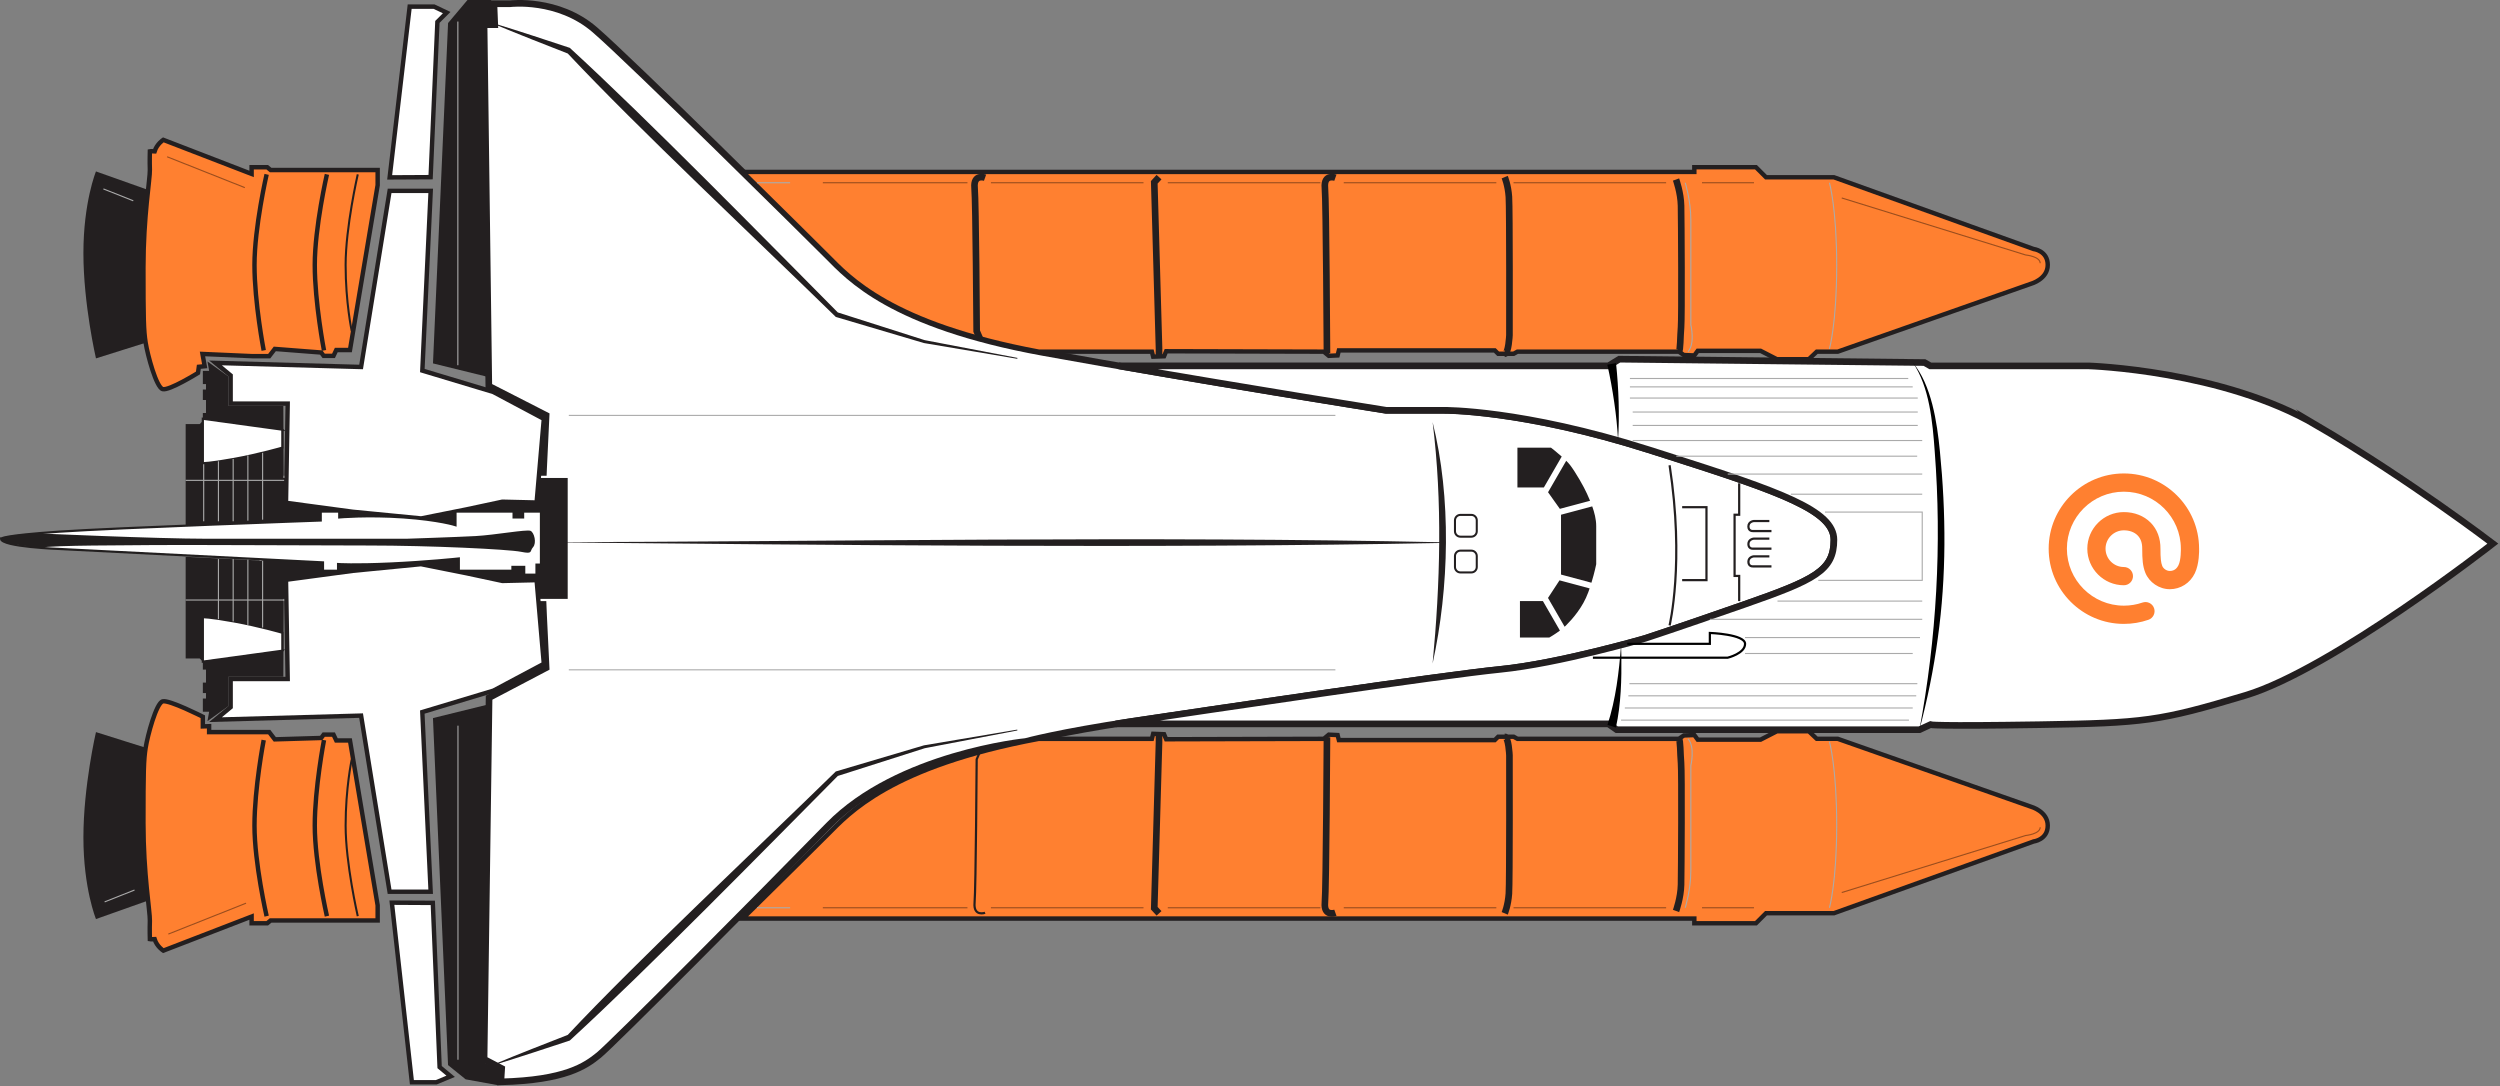 <?xml version="1.0" encoding="UTF-8"?>
<svg xmlns="http://www.w3.org/2000/svg" width="1130" height="491" viewBox="0 0 1130 491" fill="none">
  <rect x="0" y="0" width="1130" height="491" fill="#808080" stroke="none"/>
  <g clip-path="url(#clip0_2367_1065)">
    <path d="M230.567 1.69C230.567 1.69 252.167 -0.96 268.837 13.44C285.507 27.84 364.707 106.28 374.187 115.76C383.667 125.24 402.607 146.83 471.577 159.34C540.547 171.85 626.567 185.49 626.567 185.49H652.717C652.717 185.49 687.957 185.11 745.177 203.3C747.667 204.09 750.107 204.87 752.477 205.62C752.817 205.73 753.167 205.84 753.507 205.95C804.977 222.37 828.917 230.86 828.917 244.02C828.917 257.87 820.577 262.04 787.987 273.4C755.397 284.77 743.647 288.56 743.647 288.56C743.647 288.56 704.617 299.93 678.087 302.58C651.557 305.23 544.697 321.15 511.727 326.07C478.757 330.99 463.597 335.16 463.597 335.16C463.597 335.16 405.997 340.84 374.547 373.05C343.097 405.26 276.777 471.96 270.717 476.88C264.657 481.81 255.557 488.25 226.377 489.01L226.757 482.95L218.797 478.78L221.067 315.35L246.837 301.81C246.837 301.81 244.567 258.04 244.567 245.25C244.567 232.46 246.837 187.75 246.837 187.75L220.947 174.52L218.797 11.16H223.627L223.247 1.69H230.537H230.567Z" fill="white" stroke="#231F20" stroke-width="3" stroke-miterlimit="10"></path>
    <path d="M257.1 215.54H117.77V271.2H257.1V215.54Z" fill="#231F20" stroke="white" stroke-miterlimit="10"></path>
    <path d="M159.43 231.34L129.27 227.29L130.03 182.45H104.25V169.72L97.41 164.07L163.21 165.91L176.1 86.3H194.66L190.89 167.51L222.99 177.18L245.81 189.33L242.54 227.14L227.07 226.78L211.04 230.22L190.35 234.36L159.43 231.34Z" fill="white"></path>
    <path d="M193.617 87.3L189.927 166.68L189.857 168.24L191.347 168.69L222.607 178.11L244.757 189.9L241.627 226.12L227.207 225.78H226.967L226.737 225.82L210.847 229.22L190.297 233.33L159.557 230.33L130.287 226.4L131.017 183.46L131.047 181.43H105.247V169.22L104.517 168.62L100.287 165.12L162.307 166.85L164.057 166.9L164.337 165.17L176.947 87.27H193.617M195.717 85.27H175.257L162.377 164.85L94.547 162.96L103.267 170.16V183.42H129.037L128.277 228.14L159.347 232.31L190.417 235.34L211.257 231.17L227.177 227.76L243.467 228.14L246.877 188.73L223.387 176.22L191.937 166.75L195.727 85.28L195.717 85.27Z" fill="#231F20"></path>
    <path d="M176.1 403.07L163.21 323.46L97.41 325.3L104.25 319.65V306.92H130.03L129.27 262.08L159.46 258.03L190.35 255.01L211.05 259.15L227.07 262.59L242.54 262.23L245.81 300.04L222.99 312.19L190.89 321.86L194.66 403.07H176.1Z" fill="white"></path>
    <path d="M190.297 256.02L210.817 260.12L226.737 263.53L226.967 263.58H227.207L241.627 263.24L244.757 299.46L222.607 311.25L191.347 320.67L189.857 321.12L189.927 322.68L193.617 402.06H176.947L164.337 324.16L164.057 322.43L162.307 322.48L100.287 324.21L104.517 320.71L105.247 320.11V307.9H131.047L131.017 305.87L130.287 262.93L159.557 259L190.297 256M190.397 253.98L159.327 257.01L128.257 261.18L129.017 305.9H103.247V319.16L94.527 326.36L162.357 324.47L175.237 404.05H195.697L191.907 322.58L223.357 313.11L246.847 300.6L243.437 261.19L227.147 261.57L211.227 258.16L190.387 253.99L190.397 253.98Z" fill="#231F20"></path>
    <path d="M220.337 170.32L195.707 164.26L202.527 10.41L211.296 0H221.996L222.496 10H218.996L220.337 170.32Z" fill="#231F20"></path>
    <path d="M220.325 318.5L195.695 324.57L202.515 481.42L210.475 487.86L225.12 490.52L226 483.42L219.315 480.49L220.325 318.5Z" fill="#231F20"></path>
    <path d="M919.117 112.53L828.927 80.13H798.237L793.687 75.58H765.837V77.71H335.707C354.247 95.94 370.247 111.81 374.187 115.75C383.567 125.13 402.237 146.39 469.537 158.95H520.657L521.227 161.22L526.157 161.03L527.107 158.76L598.347 158.95L600.617 160.84L604.597 160.65L605.167 158.38H675.647L677.167 159.9H684.177L685.887 158.95H758.837L761.107 160.47L765.847 160.66L767.367 158.58H795.787L803.177 162.37H817.577L821.177 158.96H830.647L917.997 128.27C917.997 128.27 925.577 126.19 925.577 119.74C925.577 113.29 919.137 112.54 919.137 112.54L919.117 112.53Z" fill="#FF8030" stroke="#231F20" stroke-width="2" stroke-miterlimit="10"></path>
    <path d="M459.797 162.18C459.797 162.18 417.627 155.06 417.617 155.06C417.617 155.08 378.058 143.32 378.038 143.33L377.788 143.26C342.528 108.77 288.408 58.08 256.638 24.19C247.338 20.57 233.578 15.17 224.438 11.35L224.577 10.97C234.017 13.85 248.007 18.46 257.557 21.63C293.237 54.37 345.478 107.78 378.688 141.22C378.608 141.2 418.277 153.84 417.897 153.73L459.878 161.77L459.807 162.16L459.797 162.18Z" fill="#231F20"></path>
    <path d="M459.87 330.17C459.87 330.17 417.61 338.26 417.97 338.2L378.68 350.73C345.27 384.39 293.45 437.37 257.55 470.32C248.07 473.45 234.05 478.1 224.57 480.98L224.43 480.6C233.53 476.78 247.26 471.43 256.63 467.77C288.23 434.05 342.69 383.03 377.78 348.7L378.03 348.63C378.09 348.63 417.58 336.88 417.64 336.89L459.79 329.78L459.86 330.17H459.87Z" fill="#231F20"></path>
    <path d="M647.539 190.79C656.089 224.98 655.069 265.59 647.539 299.93C650.979 263.64 652.049 227.04 647.539 190.79Z" fill="#231F20"></path>
    <path d="M244.59 245.11C376.7 244.78 520.42 242.23 652.02 245.11V245.41C520.77 247.99 375.75 246.31 244.59 245.11Z" fill="#231F20"></path>
    <path d="M754.656 282.68C754.656 282.68 761.476 254.45 754.656 210.3" stroke="#231F20" stroke-miterlimit="10"></path>
    <path d="M760.336 229.25H771.326V262.22H760.336" stroke="#231F20" stroke-miterlimit="10"></path>
    <path d="M786.111 218.45V232.66H784.031V260.32H786.111V271.69" stroke="#231F20" stroke-miterlimit="10"></path>
    <path d="M799.751 235.5H792.741C792.741 235.5 790.281 235.69 790.281 237.96C790.281 240.23 792.361 240.04 792.361 240.04H800.701" stroke="#231F20" stroke-miterlimit="10"></path>
    <path d="M799.751 243.46H792.741C792.741 243.46 790.281 243.65 790.281 245.92C790.281 248.19 792.361 248 792.361 248H800.701" stroke="#231F20" stroke-miterlimit="10"></path>
    <path d="M799.751 251.47H792.741C792.741 251.47 790.281 251.66 790.281 253.93C790.281 256.2 792.361 256.01 792.361 256.01H800.701" stroke="#231F20" stroke-miterlimit="10"></path>
    <path d="M665.038 232.73H660.108C658.75 232.73 657.648 233.831 657.648 235.19V240.12C657.648 241.479 658.75 242.58 660.108 242.58H665.038C666.397 242.58 667.498 241.479 667.498 240.12V235.19C667.498 233.831 666.397 232.73 665.038 232.73Z" stroke="#231F20" stroke-width="0.93" stroke-miterlimit="10"></path>
    <path d="M665.038 248.89H660.108C658.75 248.89 657.648 249.991 657.648 251.35V256.28C657.648 257.639 658.75 258.74 660.108 258.74H665.038C666.397 258.74 667.498 257.639 667.498 256.28V251.35C667.498 249.991 666.397 248.89 665.038 248.89Z" stroke="#231F20" stroke-width="0.93" stroke-miterlimit="10"></path>
    <path d="M705.895 206.36C703.465 204.19 701.035 202.34 701.035 202.34H685.875V220.34H697.825L705.895 206.36Z" fill="#231F20"></path>
    <path d="M707.929 208.27L699.719 222.49L705.049 230L718.709 226.34C718.199 225.11 717.709 224.03 717.329 223.18C715.999 220.15 712.209 213.52 709.749 210.3C709.259 209.66 708.629 208.97 707.919 208.26L707.929 208.27Z" fill="#231F20"></path>
    <path d="M705.578 259.7L719.328 263.39C720.798 258.59 721.488 255.02 721.488 255.02V237.78C721.488 234.71 720.658 231.59 719.688 228.88L705.578 232.66V259.7Z" fill="#231F20"></path>
    <path d="M697.386 271.69H687.016V288.17H700.276C700.276 288.17 702.676 286.82 705.086 285.02L697.386 271.68V271.69Z" fill="#231F20"></path>
    <path d="M704.895 262.32L699.695 270.27L707.215 283.29C707.435 283.09 707.655 282.88 707.855 282.68C710.695 279.84 715.435 274.53 717.895 267.71C718.105 267.12 718.305 266.54 718.505 265.96L704.895 262.31V262.32Z" fill="#231F20"></path>
    <path d="M170.698 76.85H122.318L120.798 75.59H113.728V78.62L73.808 63.21C73.808 63.21 70.898 65.1 69.888 68.39C68.368 68.26 67.738 68.39 67.738 68.39C67.738 68.39 67.608 72.81 67.738 76.73C67.868 80.65 64.828 97.82 64.828 120.94C64.828 144.06 64.958 149.36 65.838 154.92C66.718 160.48 70.638 175.13 73.548 175.89C76.458 176.65 89.498 168.57 89.498 168.57L89.878 165.79L92.528 165.54L91.518 159.99L114.228 160.99H121.678L124.208 157.71L145.178 159.34L146.318 160.86H150.738L151.998 158.21H158.188L170.698 83.68V76.86V76.85Z" fill="#FF8030" stroke="#231F20" stroke-width="2" stroke-miterlimit="10"></path>
    <path d="M43.369 77.48L66.939 85.85C66.939 85.85 64.699 98.64 64.849 120.94C64.989 143.23 65.859 154.92 65.859 154.92L43.379 161.99C43.379 161.99 37.699 137.55 37.699 114.43C37.699 91.31 43.379 77.48 43.379 77.48H43.369Z" fill="#231F20"></path>
    <path d="M147.767 78.81C147.767 78.81 142.277 102.68 142.277 119.74C142.277 136.8 146.447 158.39 146.447 158.39" stroke="#231F20" stroke-width="2" stroke-miterlimit="10"></path>
    <path d="M120.517 78.81C120.517 78.81 115.027 102.68 115.027 119.74C115.027 136.8 119.197 158.39 119.197 158.39" stroke="#231F20" stroke-width="2" stroke-miterlimit="10"></path>
    <path d="M161.709 78.81C161.709 78.81 156.219 102.68 156.219 119.74C156.219 136.8 158.969 149.58 158.969 149.58" stroke="#231F20" stroke-width="0.93" stroke-miterlimit="10"></path>
    <path d="M445.248 80.32C445.248 80.32 439.938 78.43 440.508 84.87C441.078 91.31 441.458 149.67 441.458 149.67L442.858 152.91" stroke="#231F20" stroke-width="3" stroke-miterlimit="10"></path>
    <path d="M603.595 80.32C603.595 80.32 598.285 78.43 598.855 84.87C599.425 91.31 599.785 159.65 599.785 159.65" stroke="#231F20" stroke-width="3" stroke-miterlimit="10"></path>
    <path d="M523.877 80.06L521.727 82.41L523.877 157.44V161.13" stroke="#231F20" stroke-width="3" stroke-miterlimit="10"></path>
    <path d="M680.127 80.06C680.127 80.06 681.647 83.67 682.017 88.97C682.397 94.28 682.267 151.5 682.267 151.5C682.267 151.5 681.887 159.9 680.117 159.9" stroke="#231F20" stroke-width="3" stroke-miterlimit="10"></path>
    <path d="M757.562 81.14C757.562 81.14 759.713 87.08 759.833 93.01C759.963 98.95 760.213 143.66 759.833 147.96C759.453 152.25 759.583 158.44 758.823 158.95" stroke="#231F20" stroke-width="3" stroke-miterlimit="10"></path>
    <path d="M919.117 380.37L828.927 412.77H798.237L793.687 417.32H765.837V415.19H335.707C354.247 396.96 370.247 381.09 374.187 377.15C383.567 367.77 402.237 346.51 469.537 333.95H520.657L521.227 331.68L526.157 331.87L527.107 334.14L598.347 333.95L600.617 332.06L604.597 332.25L605.167 334.52H675.647L677.167 333H684.177L685.887 333.95H758.837L761.107 332.43L765.847 332.24L767.367 334.32H795.787L803.177 330.53H817.577L821.177 333.94H830.647L917.997 364.63C917.997 364.63 925.577 366.71 925.577 373.16C925.577 379.61 919.137 380.36 919.137 380.36L919.117 380.37Z" fill="#FF8030" stroke="#231F20" stroke-width="2" stroke-miterlimit="10"></path>
    <path d="M170.698 416.05H122.318L120.798 417.31H113.728V414.28L73.808 429.69C73.808 429.69 70.898 427.8 69.888 424.51C68.368 424.64 67.738 424.51 67.738 424.51C67.738 424.51 67.608 420.09 67.738 416.17C67.868 412.25 64.828 395.08 64.828 371.96C64.828 348.84 64.958 343.54 65.838 337.98C66.718 332.42 70.638 317.77 73.548 317.01C76.458 316.25 91.678 323.97 91.678 323.97V328.33L94.518 328.24V330.91H121.678L124.208 334.19L145.178 333.56L146.318 332.04H150.738L151.998 334.69H158.188L170.698 409.22V416.04V416.05Z" fill="#FF8030" stroke="#231F20" stroke-width="2" stroke-miterlimit="10"></path>
    <path d="M43.369 415.42L66.939 407.05C66.939 407.05 64.699 394.26 64.849 371.96C64.989 349.67 65.859 337.98 65.859 337.98L43.379 330.91C43.379 330.91 37.699 355.35 37.699 378.47C37.699 401.59 43.379 415.42 43.379 415.42H43.369Z" fill="#231F20"></path>
    <path d="M147.767 414.1C147.767 414.1 142.277 390.23 142.277 373.17C142.277 356.11 146.447 334.52 146.447 334.52" stroke="#231F20" stroke-width="2" stroke-miterlimit="10"></path>
    <path d="M120.517 414.1C120.517 414.1 115.027 390.23 115.027 373.17C115.027 356.11 119.197 334.52 119.197 334.52" stroke="#231F20" stroke-width="2" stroke-miterlimit="10"></path>
    <path d="M161.709 414.1C161.709 414.1 156.219 390.23 156.219 373.17C156.219 356.11 158.969 343.33 158.969 343.33" stroke="#231F20" stroke-width="0.93" stroke-miterlimit="10"></path>
    <path d="M445.248 412.58C445.248 412.58 439.938 414.47 440.508 408.03C441.078 401.59 441.458 343.23 441.458 343.23L442.858 339.99" stroke="#231F20" stroke-miterlimit="10"></path>
    <path d="M603.595 412.58C603.595 412.58 598.285 414.47 598.855 408.03C599.425 401.59 599.785 333.25 599.785 333.25" stroke="#231F20" stroke-width="3" stroke-miterlimit="10"></path>
    <path d="M523.877 412.84L521.727 410.5L523.877 335.46V331.78" stroke="#231F20" stroke-width="3" stroke-miterlimit="10"></path>
    <path d="M680.127 412.84C680.127 412.84 681.647 409.23 682.017 403.93C682.397 398.62 682.267 341.4 682.267 341.4C682.267 341.4 681.887 333 680.117 333" stroke="#231F20" stroke-width="3" stroke-miterlimit="10"></path>
    <path d="M757.562 411.76C757.562 411.76 759.713 405.82 759.833 399.89C759.963 393.95 760.213 349.24 759.833 344.94C759.453 340.65 759.583 334.46 758.823 333.95" stroke="#231F20" stroke-width="3" stroke-miterlimit="10"></path>
    <path d="M1047.21 192.3C1004.77 167.29 944.139 165.39 944.139 165.39H872.519L869.869 163.87L731.929 162.35L726.999 165.38H505.779C566.019 175.86 626.579 185.46 626.579 185.46H652.729C652.729 185.46 687.969 185.08 745.189 203.27C747.679 204.06 750.119 204.84 752.489 205.59C752.829 205.7 753.179 205.81 753.519 205.92C804.989 222.34 828.929 230.83 828.929 243.99C828.929 257.84 820.589 262.01 787.999 273.37C755.409 284.73 743.659 288.53 743.659 288.53C743.659 288.53 704.629 299.9 678.099 302.55C651.569 305.2 544.709 321.12 511.739 326.04C509.169 326.42 506.719 326.8 504.359 327.18H726.979L730.769 329.83H867.569L872.499 327.56C872.499 327.56 874.389 328.32 921.759 327.56C969.129 326.8 975.949 326.04 1014.98 314.3C1054.01 302.55 1126.77 245.71 1126.77 245.71C1126.77 245.71 1089.63 217.29 1047.19 192.28L1047.21 192.3Z" fill="white" stroke="#231F20" stroke-width="3" stroke-miterlimit="10"></path>
    <path d="M0.499 243.52C0.499 243.52 0.499 242.08 26.769 240.31C53.039 238.54 144.969 235.26 144.969 235.26V231.22H153.339V233.87C153.339 233.87 166.219 232.73 182.389 233.87C198.559 235.01 205.879 237.37 205.879 237.37V231.22H232.149V233.87H236.439V231.22H244.519V255.22H242.499V259.77H236.939V256.23H231.629V258H207.379V252.44C207.379 252.44 192.979 253.96 176.559 254.71C160.139 255.46 152.809 254.96 152.809 254.96V257.99H145.989V254.2L26.999 248.14C26.999 248.14 0.599 247.22 0.469 243.51L0.499 243.52Z" fill="white" stroke="#221F1F" stroke-miterlimit="10"></path>
    <path d="M16.79 241.07C16.79 241.07 70.03 243.5 93.91 243.52C117.79 243.54 183.53 243.52 183.53 243.52C183.53 243.52 206.27 242.77 214.98 242.3C223.69 241.83 238.1 239.18 239.8 239.94C241.5 240.7 242.64 245.43 240.94 247.33C239.24 249.23 241.13 250.55 235.45 249.41C229.77 248.27 194.52 246.57 166.48 246.57C138.44 246.57 78.19 246.19 67.95 246.38C57.71 246.57 25.18 246.34 17.76 247.59L4.7 245.81C4.7 245.81 0.19 245.22 0.5 243.52C0.81 241.82 16.79 241.07 16.79 241.07Z" fill="#221F1F"></path>
    <path d="M735.522 291.02H772.852V286.09C772.852 286.09 788.772 286.66 788.772 291.02C788.772 295.38 780.942 297.27 780.942 297.27H719.992" stroke="black" stroke-miterlimit="10"></path>
    <path d="M864.547 163.82C873.097 174.06 875.547 190.94 876.827 203.9C879.617 231.98 879.807 260.43 875.887 288.41C874.027 302.41 871.177 316.25 867.577 329.86C875.337 288.36 877.727 246.17 874.497 204.07C873.547 190.98 872.157 174.83 864.547 163.82Z" fill="black"></path>
    <path d="M730.448 164.14C731.648 175.77 732.078 187.46 731.358 199.12C731.068 193.33 730.468 187.56 729.628 181.83C728.798 176.14 727.778 170.41 726.508 164.83L730.448 164.14Z" fill="black"></path>
    <path d="M726.57 327.64C730.36 316.11 731.78 303.76 732.72 291.69L732.86 296.31C732.98 307.21 732.73 318.15 730.39 328.86L726.58 327.64H726.57Z" fill="black"></path>
    <path d="M93.768 163.37L94.528 167.63H91.688V173.6H93.108V176.06H91.688V180.8H93.108V186.67H91.688V190.27L90.268 191.69H83.918V237.64L129.368 235.9L128.258 228.17L128.068 183.45H103.248V170.19L93.768 163.37Z" fill="#231F20"></path>
    <path d="M92.07 235.62V209.36" stroke="#AAAAAA" stroke-width="0.5" stroke-miterlimit="10"></path>
    <path d="M127.627 194.2L91.688 189.27V209.35C91.688 209.35 94.237 209.54 105.717 207.46C117.197 205.38 127.618 202.34 127.618 202.34V194.19L127.627 194.2Z" fill="white" stroke="#231F20" stroke-miterlimit="10"></path>
    <path d="M83.918 217.12H128.428" stroke="#AAAAAA" stroke-width="0.5" stroke-miterlimit="10"></path>
    <path d="M98.731 208.5V235.62" stroke="#AAAAAA" stroke-width="0.5" stroke-miterlimit="10"></path>
    <path d="M105.391 207.46V235.62" stroke="#AAAAAA" stroke-width="0.5" stroke-miterlimit="10"></path>
    <path d="M112.039 205.87V235.33" stroke="#AAAAAA" stroke-width="0.5" stroke-miterlimit="10"></path>
    <path d="M118.699 204.68V234.9" stroke="#AAAAAA" stroke-width="0.5" stroke-miterlimit="10"></path>
    <path d="M93.768 325.96L94.528 321.7H91.688V315.73H93.108V313.27H91.688V308.53H93.108V302.66H91.688V299.06L90.268 297.64H83.918V251.69L129.288 253.96L128.258 261.16L128.068 305.88H103.248V319.14L93.768 325.96Z" fill="#231F20"></path>
    <path d="M127.627 294.13L91.688 299.06V278.98C91.688 278.98 94.237 278.79 105.717 280.87C117.197 282.95 127.618 285.99 127.618 285.99V294.14L127.627 294.13Z" fill="white" stroke="#231F20" stroke-miterlimit="10"></path>
    <path d="M83.918 271.21H128.428" stroke="#AAAAAA" stroke-width="0.5" stroke-miterlimit="10"></path>
    <path d="M98.731 279.83V252.71" stroke="#AAAAAA" stroke-width="0.5" stroke-miterlimit="10"></path>
    <path d="M105.391 280.87V252.71" stroke="#AAAAAA" stroke-width="0.5" stroke-miterlimit="10"></path>
    <path d="M112.039 282.45V252.99" stroke="#AAAAAA" stroke-width="0.5" stroke-miterlimit="10"></path>
    <path d="M118.699 283.64V253.43" stroke="#AAAAAA" stroke-width="0.5" stroke-miterlimit="10"></path>
    <path d="M342.168 82.6H357.138" stroke="#AAAAAA" stroke-width="0.5" stroke-miterlimit="10"></path>
    <path d="M371.918 82.6H437.288" stroke="black" stroke-opacity="0.4" stroke-width="0.5" stroke-miterlimit="10"></path>
    <path d="M447.898 82.6H516.868" stroke="black" stroke-opacity="0.4" stroke-width="0.5" stroke-miterlimit="10"></path>
    <path d="M527.836 82.6H596.806" stroke="black" stroke-opacity="0.4" stroke-width="0.5" stroke-miterlimit="10"></path>
    <path d="M607.375 82.6H676.345" stroke="black" stroke-opacity="0.4" stroke-width="0.5" stroke-miterlimit="10"></path>
    <path d="M684.117 82.6H753.087" stroke="black" stroke-opacity="0.4" stroke-width="0.5" stroke-miterlimit="10"></path>
    <path d="M769.305 82.6H792.805" stroke="black" stroke-opacity="0.4" stroke-width="0.5" stroke-miterlimit="10"></path>
    <path d="M832.469 89.48L915.589 115.25C915.589 115.25 922.159 115.88 922.159 118.98" stroke="black" stroke-opacity="0.4" stroke-width="0.5" stroke-miterlimit="10"></path>
    <path d="M862.529 171.08H736.719" stroke="#AAAAAA" stroke-width="0.5" stroke-miterlimit="10"></path>
    <path d="M736.719 174.87H864.549" stroke="#AAAAAA" stroke-width="0.5" stroke-miterlimit="10"></path>
    <path d="M866.829 179.92H736.719" stroke="#AAAAAA" stroke-width="0.5" stroke-miterlimit="10"></path>
    <path d="M737.977 186.24H866.827" stroke="#AAAAAA" stroke-width="0.5" stroke-miterlimit="10"></path>
    <path d="M866.827 192.3H737.977" stroke="#AAAAAA" stroke-width="0.5" stroke-miterlimit="10"></path>
    <path d="M737.977 199.12H868.847" stroke="#AAAAAA" stroke-width="0.5" stroke-miterlimit="10"></path>
    <path d="M866.568 206.2H757.688" stroke="#AAAAAA" stroke-width="0.5" stroke-miterlimit="10"></path>
    <path d="M868.85 214.28H780.93" stroke="#AAAAAA" stroke-width="0.5" stroke-miterlimit="10"></path>
    <path d="M868.847 223.38H809.477" stroke="#AAAAAA" stroke-width="0.5" stroke-miterlimit="10"></path>
    <path d="M824.889 231.46H868.849V262.32H821.859" stroke="#AAAAAA" stroke-width="0.5" stroke-miterlimit="10"></path>
    <path d="M868.852 271.69H803.422" stroke="#AAAAAA" stroke-width="0.5" stroke-miterlimit="10"></path>
    <path d="M868.852 279.93H772.852" stroke="#AAAAAA" stroke-width="0.5" stroke-miterlimit="10"></path>
    <path d="M867.838 288.18H788.758" stroke="#AAAAAA" stroke-width="0.5" stroke-miterlimit="10"></path>
    <path d="M866.64 309.02H736.5" stroke="#AAAAAA" stroke-width="0.5" stroke-miterlimit="10"></path>
    <path d="M866.138 314.51H736.008" stroke="#AAAAAA" stroke-width="0.5" stroke-miterlimit="10"></path>
    <path d="M864.552 320.01H734.422" stroke="#AAAAAA" stroke-width="0.5" stroke-miterlimit="10"></path>
    <path d="M862.849 325.5H732.719" stroke="#AAAAAA" stroke-width="0.5" stroke-miterlimit="10"></path>
    <path d="M864.548 295.38H788.758" stroke="#AAAAAA" stroke-width="0.5" stroke-miterlimit="10"></path>
    <path d="M826.906 82.6C826.906 82.6 830.186 94.03 830.186 120.05C830.186 146.07 826.906 157.69 826.906 157.69" stroke="#AAAAAA" stroke-width="0.5" stroke-miterlimit="10"></path>
    <path d="M761.727 82.6C761.727 82.6 764.257 90.75 764.257 99.34V146.83C764.257 146.83 766.277 155.24 762.997 158.96" stroke="#AAAAAA" stroke-width="0.5" stroke-miterlimit="10"></path>
    <path d="M342.168 410.31H357.138" stroke="#AAAAAA" stroke-width="0.5" stroke-miterlimit="10"></path>
    <path d="M76.09 422.2L111.21 408.24" stroke="black" stroke-opacity="0.4" stroke-width="0.5" stroke-miterlimit="10"></path>
    <path d="M47.289 407.66L60.799 402.29" stroke="#AAAAAA" stroke-width="0.5" stroke-miterlimit="10"></path>
    <path d="M371.918 410.31H437.288" stroke="black" stroke-opacity="0.4" stroke-width="0.5" stroke-miterlimit="10"></path>
    <path d="M447.898 410.31H516.868" stroke="black" stroke-opacity="0.4" stroke-width="0.5" stroke-miterlimit="10"></path>
    <path d="M527.836 410.31H596.806" stroke="black" stroke-opacity="0.4" stroke-width="0.5" stroke-miterlimit="10"></path>
    <path d="M607.375 410.31H676.345" stroke="black" stroke-opacity="0.4" stroke-width="0.5" stroke-miterlimit="10"></path>
    <path d="M684.117 410.31H753.087" stroke="black" stroke-opacity="0.4" stroke-width="0.5" stroke-miterlimit="10"></path>
    <path d="M769.305 410.31H792.805" stroke="black" stroke-opacity="0.4" stroke-width="0.5" stroke-miterlimit="10"></path>
    <path d="M832.469 403.42L915.589 377.65C915.589 377.65 922.159 377.02 922.159 373.92" stroke="black" stroke-opacity="0.4" stroke-width="0.5" stroke-miterlimit="10"></path>
    <path d="M826.906 410.31C826.906 410.31 830.186 398.88 830.186 372.86C830.186 346.84 826.906 335.22 826.906 335.22" stroke="#AAAAAA" stroke-width="0.5" stroke-miterlimit="10"></path>
    <path d="M761.727 410.31C761.727 410.31 764.257 402.16 764.257 393.57V346.08C764.257 346.08 766.277 337.67 762.997 333.95" stroke="#AAAAAA" stroke-width="0.5" stroke-miterlimit="10"></path>
    <path d="M603.598 187.76H257.098" stroke="#AAAAAA" stroke-width="0.5" stroke-miterlimit="10"></path>
    <path d="M603.598 302.76H257.098" stroke="#AAAAAA" stroke-width="0.5" stroke-miterlimit="10"></path>
    <path d="M207 328L207 479" stroke="#AAAAAA" stroke-width="0.48" stroke-miterlimit="10"></path>
    <path d="M206.949 9.74V165.08" stroke="#AAAAAA" stroke-width="0.5" stroke-miterlimit="10"></path>
    <path d="M75.539 70.86L110.659 84.81" stroke="black" stroke-opacity="0.4" stroke-width="0.5" stroke-miterlimit="10"></path>
    <path d="M46.738 85.39L60.248 90.76" stroke="#AAAAAA" stroke-width="0.5" stroke-miterlimit="10"></path>
    <g clip-path="url(#clip1_2367_1065)">
      <path d="M185.171 3H196.191L201.901 5.71L197.701 9.9L194.631 80.08L176.121 80.18L185.171 3Z" fill="white"></path>
      <path d="M195.96 4L200.19 6L197.27 8.92L196.72 9.47L196.69 10.25L193.68 79.08L177.25 79.17L186.06 4H195.96ZM196.41 2H184.28L175 81.18L195.59 81.07L198.68 10.33L203.61 5.4L196.41 1.99V2Z" fill="#231F20"></path>
    </g>
    <g clip-path="url(#clip2_2367_1065)">
      <path d="M186.181 489.18L177.121 408.01L195.631 408.1L198.701 482.33L203.701 486.48L197.211 489.18H186.181Z" fill="white"></path>
      <path d="M178.24 409.01L194.67 409.1L197.69 481.93L197.73 482.82L198.41 483.39L201.79 486.2L197.01 488.19H187.07L178.24 409.01ZM176 407L185.28 490.18H197.41L205.61 486.77L199.68 481.84L196.59 407.11L176 407Z" fill="#231F20"></path>
    </g>
    <path d="M959.994 214C941.253 214 926 229.255 926 248C926 266.745 941.253 282 959.994 282C963.792 282 967.527 281.375 971.092 280.145C973.241 279.404 974.388 277.055 973.64 274.905C972.898 272.755 970.549 271.608 968.4 272.356C965.701 273.291 962.871 273.758 959.987 273.758C945.785 273.758 934.234 262.204 934.234 248C934.234 233.796 945.792 222.242 959.994 222.242C974.196 222.242 985.747 233.796 985.747 248C985.747 248 985.891 253.083 984.634 255.549C984.119 256.558 983.082 258.076 980.754 258.076C979.34 258.076 977.836 257.074 977.334 255.803C976.73 254.278 976.524 252.314 976.524 248.048C976.579 243.316 975.034 239.215 972.06 236.206C969.038 233.15 964.753 231.467 959.994 231.467C950.881 231.467 943.464 238.885 943.464 248C943.464 257.115 950.881 264.533 959.994 264.533C962.267 264.533 964.114 262.685 964.114 260.412C964.114 258.138 962.267 256.291 959.994 256.291C955.42 256.291 951.705 252.575 951.705 248C951.705 243.425 955.427 239.709 959.994 239.709C962.535 239.709 964.739 240.52 966.195 241.997C967.61 243.425 968.31 245.431 968.283 248C968.283 252.76 968.503 255.899 969.67 258.839C971.414 263.242 975.974 266.319 980.754 266.319C985.534 266.319 989.915 263.619 992.072 259.093C994.118 254.807 994.022 248.927 993.988 247.924C993.947 229.214 978.715 214 959.994 214Z" fill="#FF8030"></path>
  </g>
  <defs>
    <clipPath id="clip0_2367_1065">
      <rect width="1129.24" height="490.84" fill="white"></rect>
    </clipPath>
    <clipPath id="clip1_2367_1065">
      <rect width="28.61" height="79.18" fill="white" transform="translate(175 2)"></rect>
    </clipPath>
    <clipPath id="clip2_2367_1065">
      <rect width="29.61" height="83.18" fill="white" transform="translate(176 407)"></rect>
    </clipPath>
  </defs>
</svg>
